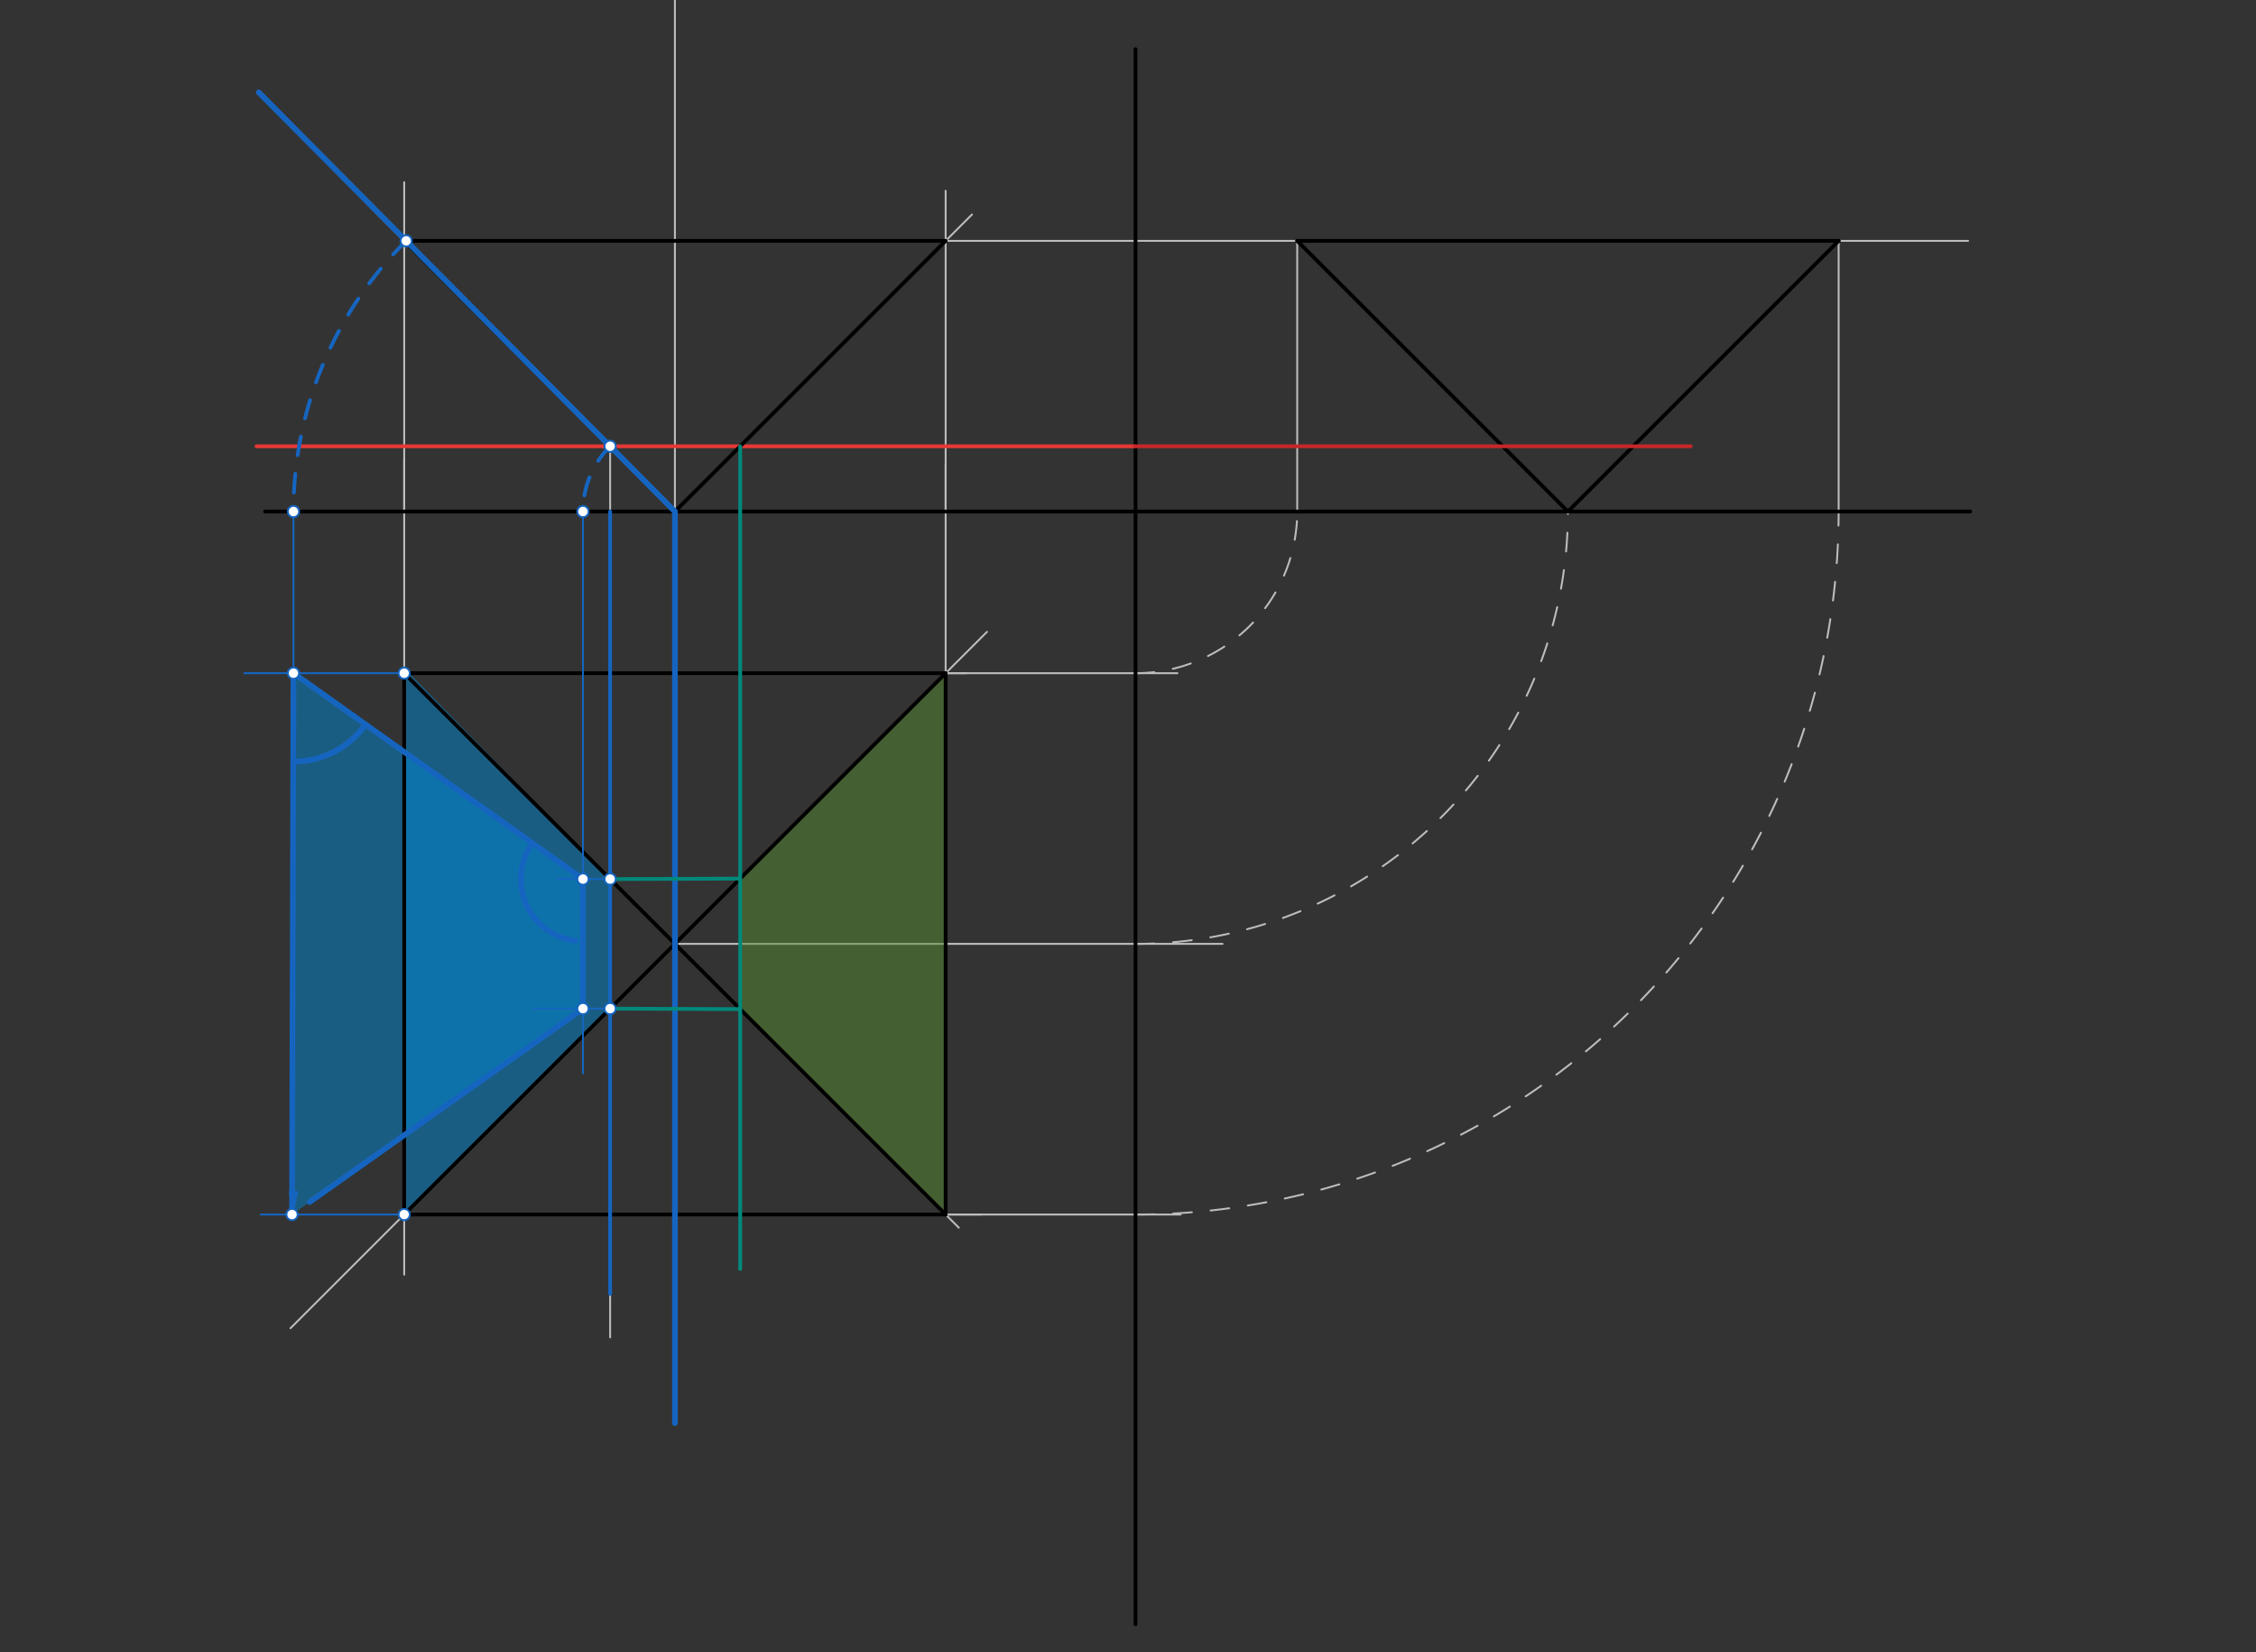 <svg xmlns="http://www.w3.org/2000/svg" class="svg--816" height="100%" preserveAspectRatio="xMidYMid meet" viewBox="0 0 1200 879" width="100%"><rect x="0" y="0" width="1200" height="879" fill="#333333" stroke="none"/><defs><marker id="marker-arrow" markerHeight="16" markerUnits="userSpaceOnUse" markerWidth="24" orient="auto-start-reverse" refX="24" refY="4" viewBox="0 0 24 8"><path d="M 0 0 L 24 4 L 0 8 z" stroke="inherit"></path></marker></defs><g class="aux-layer--949"><g class="element--733"><line stroke="#BDBDBD" stroke-dasharray="none" stroke-linecap="round" stroke-width="1" x1="359" x2="359" y1="-32.859" y2="646.141"></line></g><g class="element--733"><line stroke="#BDBDBD" stroke-dasharray="none" stroke-linecap="round" stroke-width="1" x1="215" x2="514" y1="358.141" y2="358.141"></line></g><g class="element--733"><line stroke="#BDBDBD" stroke-dasharray="none" stroke-linecap="round" stroke-width="1" x1="215" x2="510" y1="358.141" y2="653.141"></line></g><g class="element--733"><line stroke="#BDBDBD" stroke-dasharray="none" stroke-linecap="round" stroke-width="1" x1="359" x2="525.004" y1="502.141" y2="336.137"></line></g><g class="element--733"><line stroke="#BDBDBD" stroke-dasharray="none" stroke-linecap="round" stroke-width="1" x1="359" x2="154.504" y1="502.141" y2="706.637"></line></g><g class="element--733"><line stroke="#BDBDBD" stroke-dasharray="none" stroke-linecap="round" stroke-width="1" x1="215" x2="215" y1="358.141" y2="678.141"></line></g><g class="element--733"><line stroke="#BDBDBD" stroke-dasharray="none" stroke-linecap="round" stroke-width="1" x1="215" x2="522.008" y1="646.141" y2="646.141"></line></g><g class="element--733"><line stroke="#BDBDBD" stroke-dasharray="none" stroke-linecap="round" stroke-width="1" x1="503" x2="503" y1="646.141" y2="358.141"></line></g><g class="element--733"><line stroke="#BDBDBD" stroke-dasharray="none" stroke-linecap="round" stroke-width="1" x1="215" x2="215" y1="358.141" y2="244.141"></line></g><g class="element--733"><line stroke="#BDBDBD" stroke-dasharray="none" stroke-linecap="round" stroke-width="1" x1="503" x2="503" y1="358.141" y2="247.141"></line></g><g class="element--733"><line stroke="#BDBDBD" stroke-dasharray="none" stroke-linecap="round" stroke-width="1" x1="215" x2="215" y1="272.141" y2="96.938"></line></g><g class="element--733"><line stroke="#BDBDBD" stroke-dasharray="none" stroke-linecap="round" stroke-width="1" x1="503" x2="503" y1="272.141" y2="101.509"></line></g><g class="element--733"><line stroke="#BDBDBD" stroke-dasharray="none" stroke-linecap="round" stroke-width="1" x1="359" x2="197.329" y1="272.141" y2="110.47"></line></g><g class="element--733"><line stroke="#BDBDBD" stroke-dasharray="none" stroke-linecap="round" stroke-width="1" x1="359" x2="517.032" y1="272.141" y2="114.108"></line></g><g class="element--733"><line stroke="#BDBDBD" stroke-dasharray="none" stroke-linecap="round" stroke-width="1" x1="503" x2="215" y1="128.141" y2="128.141"></line></g><g class="element--733"><line stroke="#BDBDBD" stroke-dasharray="none" stroke-linecap="round" stroke-width="1" x1="503" x2="1046.862" y1="128.141" y2="128.141"></line></g><g class="element--733"><line stroke="#BDBDBD" stroke-dasharray="none" stroke-linecap="round" stroke-width="1" x1="503" x2="626.29" y1="358.141" y2="358.141"></line></g><g class="element--733"><line stroke="#BDBDBD" stroke-dasharray="none" stroke-linecap="round" stroke-width="1" x1="503" x2="628.004" y1="646.141" y2="646.141"></line></g><g class="element--733"><line stroke="#BDBDBD" stroke-dasharray="none" stroke-linecap="round" stroke-width="1" x1="359" x2="650.29" y1="502.141" y2="502.141"></line></g><g class="element--733"><path d="M 604 358.141 A 86 86 0 0 0 690 272.141" fill="none" stroke="#BDBDBD" stroke-dasharray="10" stroke-linecap="round" stroke-width="1"></path></g><g class="element--733"><path d="M 604 502.141 A 230 230 0 0 0 834 272.141" fill="none" stroke="#BDBDBD" stroke-dasharray="10" stroke-linecap="round" stroke-width="1"></path></g><g class="element--733"><path d="M 604 646.141 A 374 374 0 0 0 978 272.141" fill="none" stroke="#BDBDBD" stroke-dasharray="10" stroke-linecap="round" stroke-width="1"></path></g><g class="element--733"><line stroke="#BDBDBD" stroke-dasharray="none" stroke-linecap="round" stroke-width="1" x1="690" x2="690" y1="272.141" y2="128.141"></line></g><g class="element--733"><line stroke="#BDBDBD" stroke-dasharray="none" stroke-linecap="round" stroke-width="1" x1="978" x2="978" y1="272.141" y2="128.141"></line></g><g class="element--733"><line stroke="#BDBDBD" stroke-dasharray="none" stroke-linecap="round" stroke-width="1" x1="834" x2="690" y1="272.141" y2="128.141"></line></g><g class="element--733"><line stroke="#BDBDBD" stroke-dasharray="none" stroke-linecap="round" stroke-width="1" x1="834" x2="978" y1="272.141" y2="128.141"></line></g><g class="element--733"><line stroke="#BDBDBD" stroke-dasharray="none" stroke-linecap="round" stroke-width="1" x1="324.54" x2="324.54" y1="237.426" y2="711.513"></line></g></g><g class="main-layer--75a"><g class="element--733"><g fill="#558B2F" opacity="0.5"><path d="M 503 358.141 L 393.714 467.426 L 393.714 536.855 L 503 646.141 L 504.005 357.094 Z" stroke="none"></path></g></g><g class="element--733"><g fill="#0288D1" opacity="0.5"><path d="M 215 358.141 L 215 646.141 L 324.54 536.601 L 324.54 467.681 L 218.005 358.427 Z" stroke="none"></path></g></g><g class="element--733"><g fill="#0288D1" opacity="0.5"><path d="M 310.086 467.681 L 156.098 358.141 L 155.339 646.141 L 310.086 536.601 L 310.672 467.76 Z" stroke="none"></path></g></g><g class="element--733"><line stroke="#000000" stroke-dasharray="none" stroke-linecap="round" stroke-width="2" x1="141" x2="1048" y1="272.141" y2="272.141"></line></g><g class="element--733"><line stroke="#000000" stroke-dasharray="none" stroke-linecap="round" stroke-width="2" x1="604" x2="604" y1="26.141" y2="864.141"></line></g><g class="element--733"><line stroke="#000000" stroke-dasharray="none" stroke-linecap="round" stroke-width="2" x1="503" x2="215" y1="358.141" y2="358.141"></line></g><g class="element--733"><line stroke="#000000" stroke-dasharray="none" stroke-linecap="round" stroke-width="2" x1="215" x2="215" y1="358.141" y2="646.141"></line></g><g class="element--733"><line stroke="#000000" stroke-dasharray="none" stroke-linecap="round" stroke-width="2" x1="215" x2="503" y1="646.141" y2="646.141"></line></g><g class="element--733"><line stroke="#000000" stroke-dasharray="none" stroke-linecap="round" stroke-width="2" x1="503" x2="503" y1="646.141" y2="358.141"></line></g><g class="element--733"><line stroke="#000000" stroke-dasharray="none" stroke-linecap="round" stroke-width="2" x1="503" x2="215" y1="358.141" y2="646.141"></line></g><g class="element--733"><line stroke="#000000" stroke-dasharray="none" stroke-linecap="round" stroke-width="2" x1="215" x2="503" y1="358.141" y2="646.141"></line></g><g class="element--733"><line stroke="#E53935" stroke-dasharray="none" stroke-linecap="round" stroke-width="2" x1="136.436" x2="603.429" y1="237.426" y2="237.426"></line></g><g class="element--733"><line stroke="#000000" stroke-dasharray="none" stroke-linecap="round" stroke-width="2" x1="215" x2="359" y1="128.141" y2="272.141"></line></g><g class="element--733"><line stroke="#000000" stroke-dasharray="none" stroke-linecap="round" stroke-width="2" x1="359" x2="503" y1="272.141" y2="128.141"></line></g><g class="element--733"><line stroke="#000000" stroke-dasharray="none" stroke-linecap="round" stroke-width="2" x1="503" x2="215" y1="128.141" y2="128.141"></line></g><g class="element--733"><line stroke="#000000" stroke-dasharray="none" stroke-linecap="round" stroke-width="2" x1="690" x2="834" y1="128.141" y2="272.141"></line></g><g class="element--733"><line stroke="#000000" stroke-dasharray="none" stroke-linecap="round" stroke-width="2" x1="834" x2="978" y1="272.141" y2="128.141"></line></g><g class="element--733"><line stroke="#000000" stroke-dasharray="none" stroke-linecap="round" stroke-width="2" x1="978" x2="690" y1="128.141" y2="128.141"></line></g><g class="element--733"><line stroke="#1565C0" stroke-dasharray="none" stroke-linecap="round" stroke-width="3" x1="359" x2="137.606" y1="272.141" y2="49.113"></line></g><g class="element--733"><line stroke="#1565C0" stroke-dasharray="none" stroke-linecap="round" stroke-width="3" x1="359" x2="359" y1="272.141" y2="757.113"></line></g><g class="element--733"><line stroke="#1565C0" stroke-dasharray="none" stroke-linecap="round" stroke-width="2" x1="324.54" x2="324.54" y1="272.141" y2="688.312"></line></g><g class="element--733"><line stroke="#00897B" stroke-dasharray="none" stroke-linecap="round" stroke-width="2" x1="393.714" x2="393.714" y1="237.426" y2="675.094"></line></g><g class="element--733"><line stroke="#00897B" stroke-dasharray="none" stroke-linecap="round" stroke-width="2" x1="324.54" x2="393.714" y1="467.681" y2="467.426"></line></g><g class="element--733"><line stroke="#00897B" stroke-dasharray="none" stroke-linecap="round" stroke-width="2" x1="324.54" x2="393.714" y1="536.601" y2="536.855"></line></g><g class="element--733"><line stroke="#C62828" stroke-dasharray="none" stroke-linecap="round" stroke-width="2" x1="603.429" x2="899.339" y1="237.426" y2="237.426"></line></g><g class="element--733"><path d="M 216.055 128.141 A 202.902 202.902 0 0 0 156.098 272.141" fill="none" stroke="#1565C0" stroke-dasharray="10" stroke-linecap="round" stroke-width="2"></path></g><g class="element--733"><path d="M 324.54 237.426 A 48.914 48.914 0 0 0 310.086 272.141" fill="none" stroke="#1565C0" stroke-dasharray="10" stroke-linecap="round" stroke-width="2"></path></g><g class="element--733"><line stroke="#1565C0" stroke-dasharray="none" stroke-linecap="round" stroke-width="1" x1="156.098" x2="156.098" y1="272.141" y2="633.76"></line><path d="M156.098,645.76 l12,2.5 l0,-5 z" fill="#1565C0" stroke="#1565C0" stroke-width="0" transform="rotate(270, 156.098, 645.76)"></path></g><g class="element--733"><line stroke="#1565C0" stroke-dasharray="none" stroke-linecap="round" stroke-width="1" x1="310.086" x2="310.086" y1="272.141" y2="571.094"></line></g><g class="element--733"><line stroke="#1565C0" stroke-dasharray="none" stroke-linecap="round" stroke-width="1" x1="215" x2="138.672" y1="646.141" y2="646.141"></line></g><g class="element--733"><line stroke="#1565C0" stroke-dasharray="none" stroke-linecap="round" stroke-width="1" x1="215" x2="130.005" y1="358.141" y2="358.141"></line></g><g class="element--733"><line stroke="#1565C0" stroke-dasharray="none" stroke-linecap="round" stroke-width="1" x1="324.54" x2="296.672" y1="467.681" y2="467.681"></line></g><g class="element--733"><line stroke="#1565C0" stroke-dasharray="none" stroke-linecap="round" stroke-width="1" x1="324.54" x2="284.005" y1="536.601" y2="536.601"></line></g><g class="element--733"><line stroke="#1565C0" stroke-dasharray="none" stroke-linecap="round" stroke-width="3" x1="310.086" x2="156.098" y1="467.681" y2="358.141"></line></g><g class="element--733"><line stroke="#1565C0" stroke-dasharray="none" stroke-linecap="round" stroke-width="3" x1="156.098" x2="155.339" y1="358.141" y2="646.141"></line></g><g class="element--733"><line stroke="#1565C0" stroke-dasharray="none" stroke-linecap="round" stroke-width="3" x1="164.739" x2="310.086" y1="639.486" y2="536.601"></line></g><g class="element--733"><line stroke="#1565C0" stroke-dasharray="none" stroke-linecap="round" stroke-width="3" x1="310.086" x2="310.086" y1="536.601" y2="467.681"></line></g><g class="element--733"><path d="M 156.098 405.19 A 47.049 47.049 0 0 0 194.436 385.413" fill="none" stroke="#1565C0" stroke-dasharray="none" stroke-linecap="round" stroke-width="3"></path></g><g class="element--733"><path d="M 283.166 448.531 A 33.036 33.036 0 0 0 306.215 500.49" fill="none" stroke="#1565C0" stroke-dasharray="none" stroke-linecap="round" stroke-width="3"></path></g><g class="element--733"><circle cx="324.54" cy="237.426" r="3" stroke="#1565C0" stroke-width="1" fill="#ffffff"></circle>}</g><g class="element--733"><circle cx="216.055" cy="128.141" r="3" stroke="#1565C0" stroke-width="1" fill="#ffffff"></circle>}</g><g class="element--733"><circle cx="156.098" cy="272.141" r="3" stroke="#1565C0" stroke-width="1" fill="#ffffff"></circle>}</g><g class="element--733"><circle cx="310.086" cy="272.141" r="3" stroke="#1565C0" stroke-width="1" fill="#ffffff"></circle>}</g><g class="element--733"><circle cx="156.098" cy="358.141" r="3" stroke="#1565C0" stroke-width="1" fill="#ffffff"></circle>}</g><g class="element--733"><circle cx="215" cy="358.141" r="3" stroke="#1565C0" stroke-width="1" fill="#ffffff"></circle>}</g><g class="element--733"><circle cx="215" cy="646.141" r="3" stroke="#1565C0" stroke-width="1" fill="#ffffff"></circle>}</g><g class="element--733"><circle cx="155.339" cy="646.141" r="3" stroke="#1565C0" stroke-width="1" fill="#ffffff"></circle>}</g><g class="element--733"><circle cx="324.54" cy="536.601" r="3" stroke="#1565C0" stroke-width="1" fill="#ffffff"></circle>}</g><g class="element--733"><circle cx="310.086" cy="536.601" r="3" stroke="#1565C0" stroke-width="1" fill="#ffffff"></circle>}</g><g class="element--733"><circle cx="324.54" cy="467.681" r="3" stroke="#1565C0" stroke-width="1" fill="#ffffff"></circle>}</g><g class="element--733"><circle cx="310.086" cy="467.681" r="3" stroke="#1565C0" stroke-width="1" fill="#ffffff"></circle>}</g></g><g class="snaps-layer--ac6"></g><g class="temp-layer--52d"></g></svg>